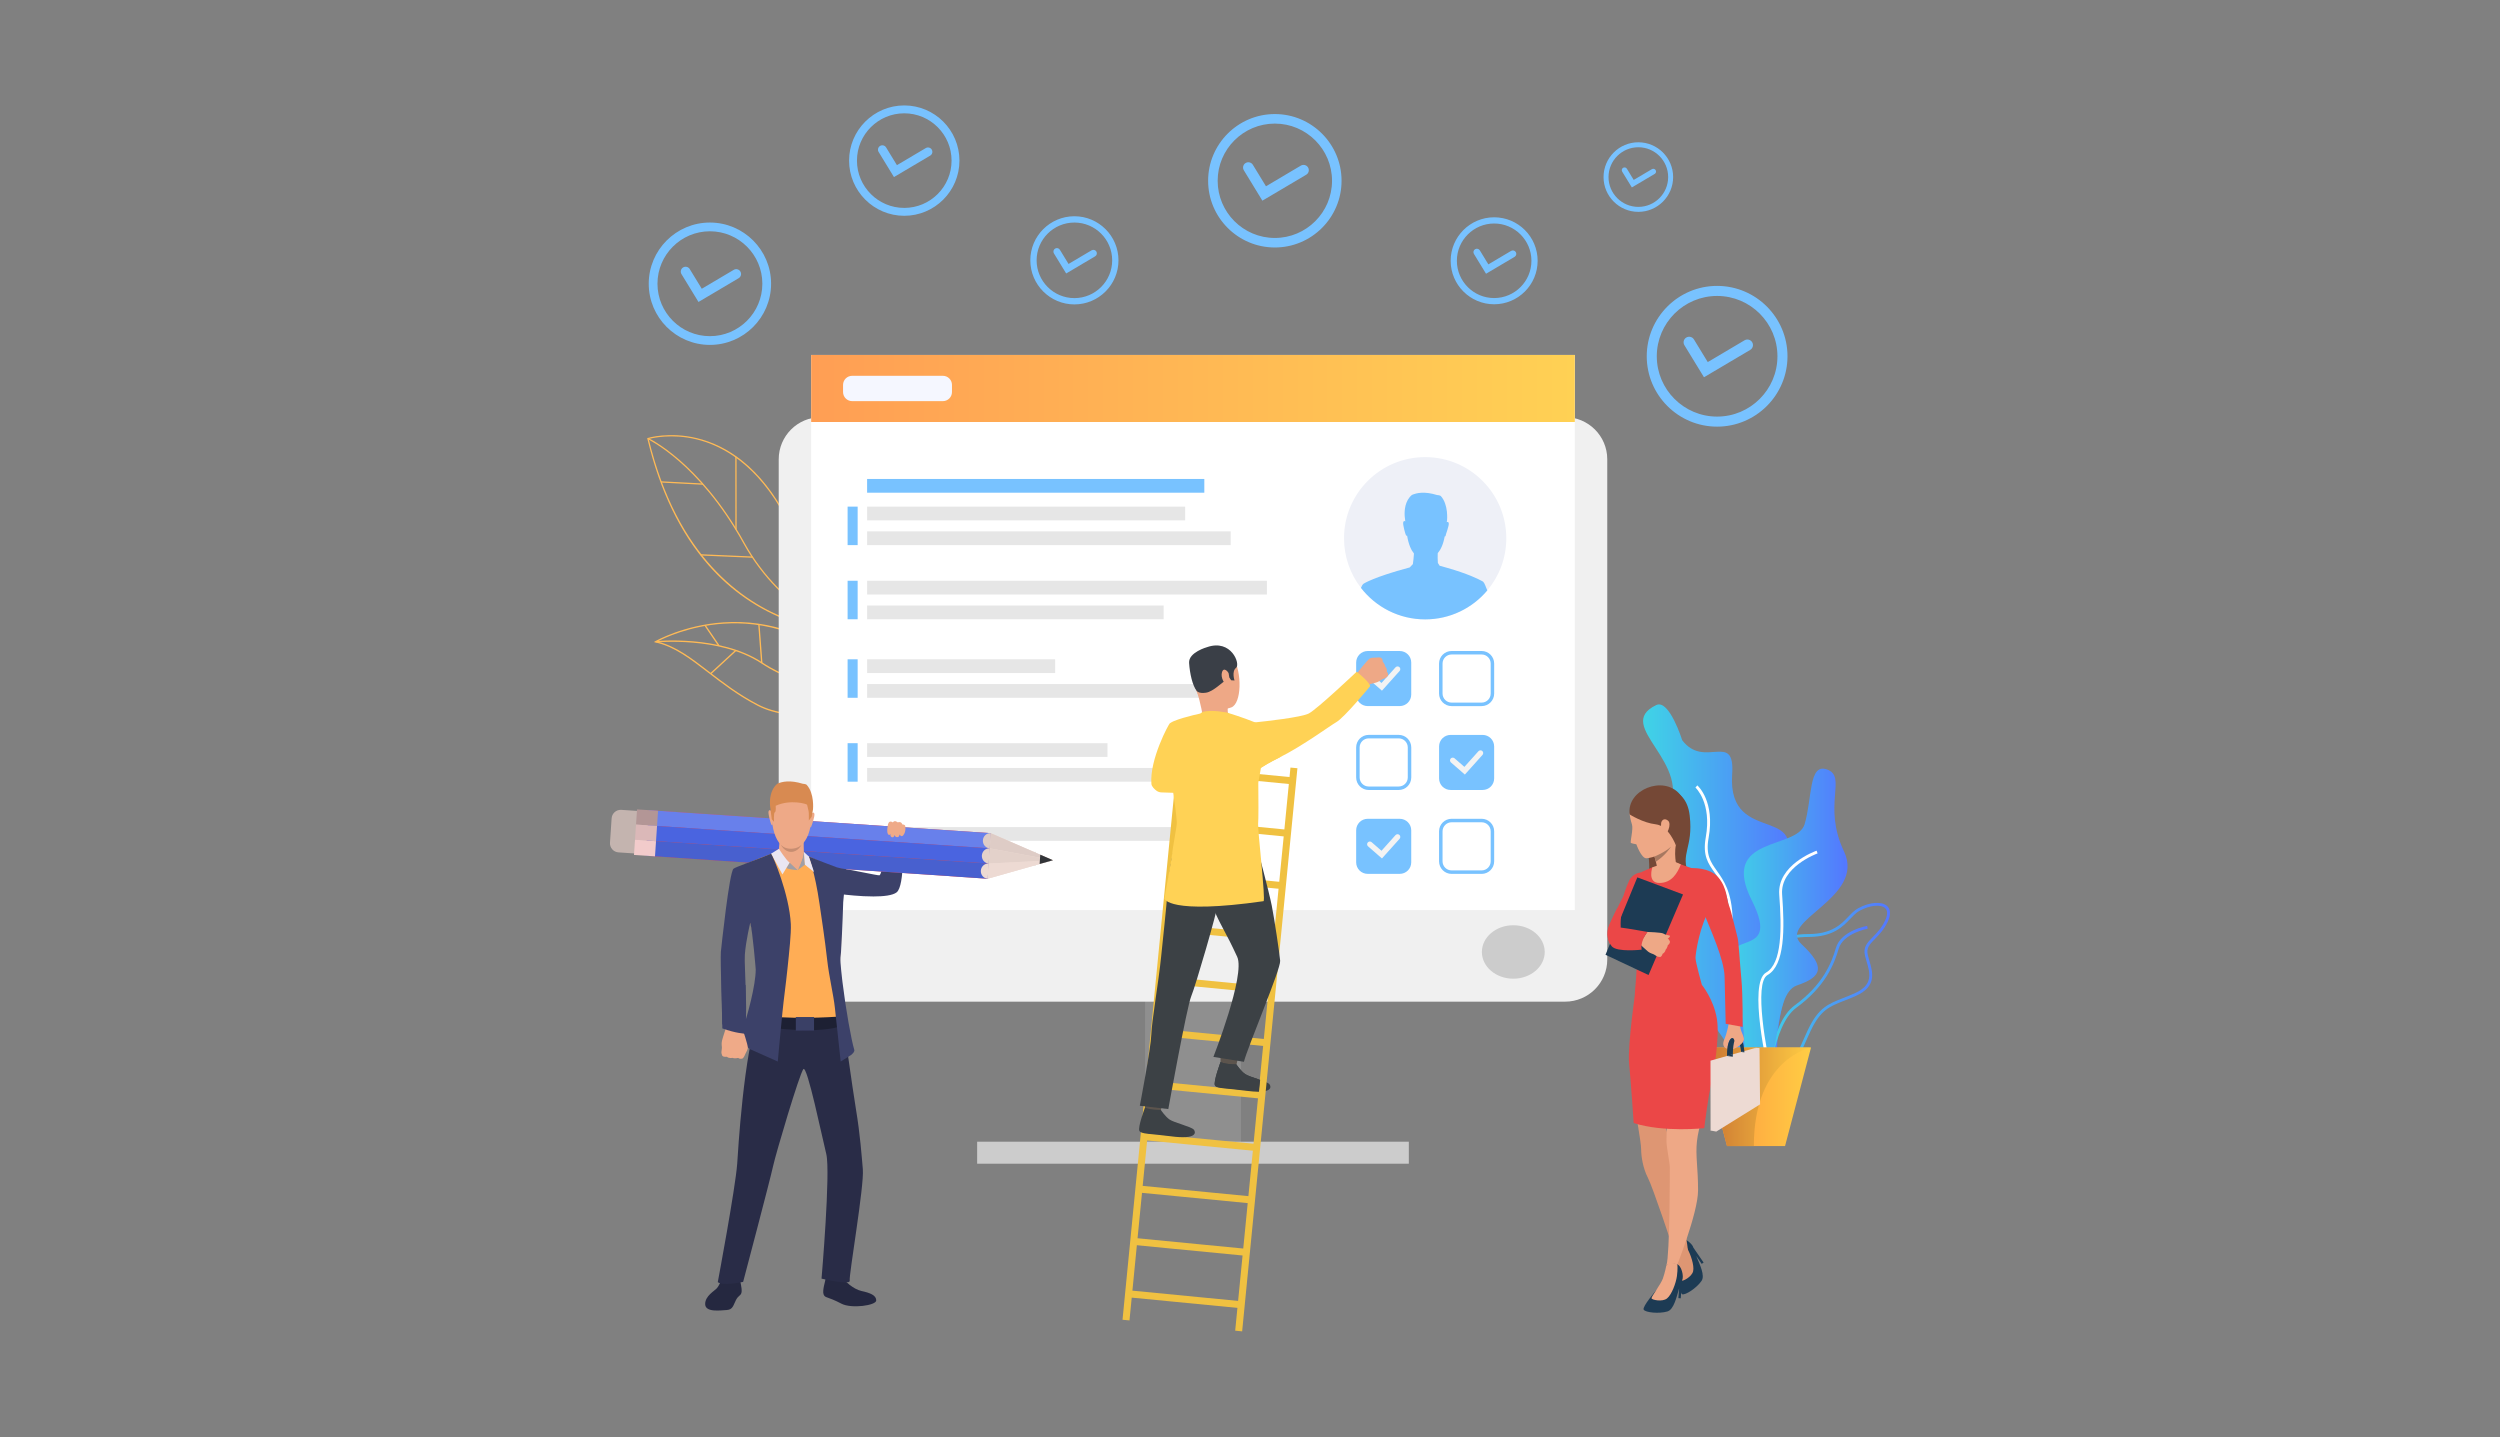 <?xml version="1.0" encoding="UTF-8" standalone="no"?><!DOCTYPE svg PUBLIC "-//W3C//DTD SVG 1.1//EN" "http://www.w3.org/Graphics/SVG/1.1/DTD/svg11.dtd"><svg width="100%" height="100%" viewBox="0 0 3625 2084" version="1.1" xmlns="http://www.w3.org/2000/svg" xmlns:xlink="http://www.w3.org/1999/xlink" xml:space="preserve" xmlns:serif="http://www.serif.com/" style="fill-rule:evenodd;clip-rule:evenodd;stroke-linejoin:round;stroke-miterlimit:2;"><rect x="0" y="0" width="3625" height="2084" fill="#808080" stroke="none"/><rect id="Mesa-de-trabajo1" serif:id="Mesa de trabajo1" x="0" y="0" width="3625" height="2083.33" style="fill:none;"/><clipPath id="_clip1"><rect x="0" y="0" width="3625" height="2083.33"/></clipPath><g clip-path="url(#_clip1)"><rect x="0" y="0" width="3625" height="2083.33" style="fill:none;"/><g><path d="M1235.73,1001.22c-0.178,0.002 -18.161,0.163 -43.248,-4.575c-23.157,-4.373 -57.303,-13.936 -88.472,-34.659c-30.861,-20.518 -70.882,-27.701 -99.021,-30.113c-30.522,-2.616 -54.006,-0.341 -54.24,-0.316l-0.193,-1.941c0.235,-0.024 23.9,-2.317 54.599,0.314c28.365,2.432 68.728,9.685 99.934,30.432c30.882,20.531 64.739,30.016 87.705,34.358c24.909,4.708 42.736,4.551 42.913,4.549l0.023,1.951Z" style="fill:#ffba55;fill-rule:nonzero;"/><path d="M953.36,930.226c26.974,6.79 49.136,23.858 74.676,43.526c19.991,15.396 42.651,32.847 71.158,47.744c23.421,12.238 57.073,17.05 92.329,13.204c29.846,-3.256 55.596,-12.514 65.123,-23.273c0.372,-0.421 0.719,-0.841 1.04,-1.266c4.332,-5.714 3.885,-11.422 -1.333,-16.967c-75.102,-79.827 -154.06,-92.375 -207.074,-88.845c-49.849,3.317 -86.738,21.069 -95.919,25.877Zm304.733,82.509c-20.567,23.234 -107.944,37.587 -159.802,10.489c-28.66,-14.975 -51.39,-32.482 -71.446,-47.926c-26.138,-20.131 -48.712,-37.517 -76.404,-43.764l-2.424,-0.546l2.149,-1.248c0.404,-0.235 40.981,-23.456 98.898,-27.331c34.02,-2.278 67.291,2.46 98.888,14.078c39.477,14.517 76.428,39.876 109.822,75.371l-0.709,0.668l0.709,-0.668c5.882,6.252 6.389,12.988 1.467,19.48c-0.355,0.469 -0.739,0.936 -1.148,1.397Z" style="fill:#ffba55;fill-rule:nonzero;"/><path d="M1043.31,935.886l-1.613,1.097l-20.258,-29.798l1.613,-1.097l20.258,29.798Z" style="fill:#ffba55;fill-rule:nonzero;"/><path d="M1067.6,943.861l-36.496,33.688l-1.324,-1.433l36.498,-33.689l1.322,1.434Z" style="fill:#ffba55;fill-rule:nonzero;"/><path d="M1105.53,961.097l-1.945,0.147l-4.171,-55.805l1.944,-0.145l4.172,55.803Z" style="fill:#ffba55;fill-rule:nonzero;"/><path d="M1226.24,920.906c-0.234,-0.081 -23.676,-8.436 -53.524,-28.929c-27.54,-18.905 -66.354,-52.318 -94.87,-104.131c-33.056,-60.061 -69.008,-97.935 -93.347,-119.131c-26.371,-22.965 -45.167,-31.842 -45.353,-31.929l0.79,-1.699c0.189,0.088 19.166,9.042 45.721,32.152c24.473,21.301 60.617,59.359 93.83,119.703c28.34,51.491 66.916,84.701 94.289,103.491c29.646,20.353 52.854,28.625 53.085,28.707l-0.621,1.766Z" style="fill:#ffba55;fill-rule:nonzero;"/><path d="M940.661,636.59c40.984,169.525 134.201,236.292 205.247,262.447c40.306,14.838 77.908,18.476 102.355,18.913c18.586,0.334 32.588,-1.08 39.355,-1.965c-7.014,-2.215 -21.782,-8.291 -41.746,-24.103c-25.551,-20.237 -64.714,-60.999 -106.189,-140.261c-41.234,-78.807 -93.416,-105.809 -129.928,-114.584c-35.844,-8.614 -63.953,-1.849 -69.094,-0.447Zm357.08,279.604l-5.283,0.966c-0.172,0.031 -17.489,3.136 -44.146,2.666c-24.59,-0.436 -62.415,-4.083 -102.969,-19c-45.593,-16.771 -85.266,-44.066 -117.919,-81.132c-40.788,-46.299 -70.663,-108.051 -88.794,-183.538l-0.205,-0.851l0.834,-0.263c0.305,-0.095 30.919,-9.443 70.935,0.173c23.488,5.645 45.591,16.619 65.691,32.616c25.095,19.97 47.118,47.87 65.459,82.92c41.321,78.973 80.283,119.539 105.691,139.662c27.42,21.718 45.231,24.872 45.409,24.902l5.297,0.879Z" style="fill:#ffba55;fill-rule:nonzero;"/><path d="M1090.96,808.762l-74.918,-3.269l0.081,-1.871l74.919,3.268l-0.082,1.872Z" style="fill:#ffba55;fill-rule:nonzero;"/><path d="M1068.16,767.631l-1.873,0.002l-0.112,-105.224l1.874,-0.002l0.111,105.224Z" style="fill:#ffba55;fill-rule:nonzero;"/><path d="M1019.12,702.897l-60.669,-3.172l0.096,-1.871l60.671,3.172l-0.098,1.871Z" style="fill:#ffba55;fill-rule:nonzero;"/><path d="M2470.76,547.023l-28.369,-46.457c-2.327,-3.809 -1.123,-8.785 2.683,-11.109c3.805,-2.327 8.785,-1.125 11.112,2.684l20.06,32.852l53.347,-31.571c3.846,-2.275 8.795,-1.004 11.072,2.838c2.277,3.842 1.002,8.799 -2.844,11.073l-67.061,39.69Z" style="fill:#78c2ff;fill-rule:nonzero;"/><path d="M2489.82,429.128c-48.236,0 -87.475,39.239 -87.475,87.468c0,48.228 39.239,87.466 87.475,87.466c48.226,0 87.465,-39.238 87.465,-87.466c0,-48.229 -39.239,-87.468 -87.465,-87.468Zm0,189.511c-56.272,0 -102.049,-45.776 -102.049,-102.043c0,-56.268 45.777,-102.045 102.049,-102.045c56.262,0 102.039,45.777 102.039,102.045c0,56.267 -45.777,102.043 -102.039,102.043Z" style="fill:#78c2ff;fill-rule:nonzero;"/><path d="M2154.74,396.938l-17.529,-28.71c-1.438,-2.354 -0.699,-5.428 1.66,-6.866c2.348,-1.437 5.424,-0.694 6.861,1.659l12.398,20.302l32.974,-19.51c2.369,-1.406 5.435,-0.619 6.842,1.754c1.397,2.374 0.617,5.437 -1.761,6.843l-41.445,24.528Z" style="fill:#78c2ff;fill-rule:nonzero;"/><path d="M2166.52,324.081c-29.806,0 -54.056,24.248 -54.056,54.052c0,29.806 24.25,54.054 54.056,54.054c29.796,0 54.045,-24.248 54.045,-54.054c0,-29.804 -24.249,-54.052 -54.045,-54.052Zm0,117.114c-34.776,0 -63.063,-28.289 -63.063,-63.062c0,-34.771 28.287,-63.06 63.063,-63.06c34.765,0 63.053,28.289 63.053,63.06c0,34.773 -28.288,63.062 -63.053,63.062Z" style="fill:#78c2ff;fill-rule:nonzero;"/><path d="M1830.46,290.968l-26.901,-44.039c-2.206,-3.612 -1.063,-8.327 2.55,-10.534c3.603,-2.204 8.32,-1.064 10.526,2.546l19.027,31.144l50.564,-29.93c3.644,-2.156 8.34,-0.95 10.496,2.691c2.155,3.642 0.951,8.341 -2.693,10.497l-63.569,37.625Z" style="fill:#78c2ff;fill-rule:nonzero;"/><path d="M1848.52,179.208c-45.716,0 -82.91,37.195 -82.91,82.915c0,45.721 37.194,82.917 82.91,82.917c45.726,0 82.92,-37.196 82.92,-82.917c0,-45.72 -37.194,-82.915 -82.92,-82.915Zm0,179.651c-53.337,0 -96.737,-43.395 -96.737,-96.736c0,-53.34 43.4,-96.735 96.737,-96.735c53.347,0 96.735,43.395 96.735,96.735c0,53.341 -43.388,96.736 -96.735,96.736Z" style="fill:#78c2ff;fill-rule:nonzero;"/><path d="M1545.95,396.536l-17.774,-29.102c-1.458,-2.385 -0.704,-5.501 1.682,-6.959c2.386,-1.457 5.502,-0.704 6.96,1.681l12.569,20.579l33.413,-19.776c2.407,-1.424 5.513,-0.629 6.937,1.778c1.424,2.407 0.628,5.511 -1.778,6.936l-42.009,24.863Z" style="fill:#78c2ff;fill-rule:nonzero;"/><path d="M1557.88,322.686c-30.21,0 -54.79,24.577 -54.79,54.789c0,30.211 24.58,54.789 54.79,54.789c30.212,0 54.79,-24.578 54.79,-54.789c0,-30.212 -24.578,-54.789 -54.79,-54.789Zm0,118.71c-35.245,0 -63.921,-28.675 -63.921,-63.921c0,-35.246 28.676,-63.92 63.921,-63.92c35.246,0 63.921,28.674 63.921,63.92c0,35.246 -28.675,63.921 -63.921,63.921Z" style="fill:#78c2ff;fill-rule:nonzero;"/><path d="M1296.24,256.748l-22.25,-36.429c-1.825,-2.986 -0.882,-6.888 2.105,-8.713c2.987,-1.824 6.888,-0.881 8.713,2.105l15.733,25.761l41.83,-24.756c3.012,-1.783 6.9,-0.787 8.683,2.226c1.782,3.012 0.785,6.899 -2.227,8.683l-52.587,31.123Z" style="fill:#78c2ff;fill-rule:nonzero;"/><path d="M1311.18,164.301c-37.818,0 -68.586,30.768 -68.586,68.587c0,37.819 30.768,68.586 68.586,68.586c37.819,0 68.587,-30.767 68.587,-68.586c0,-37.819 -30.768,-68.587 -68.587,-68.587Zm0,148.604c-44.121,0 -80.017,-35.896 -80.017,-80.017c0,-44.122 35.896,-80.018 80.017,-80.018c44.122,0 80.018,35.896 80.018,80.018c0,44.121 -35.896,80.017 -80.018,80.017Z" style="fill:#78c2ff;fill-rule:nonzero;"/><path d="M1012.81,437.85l-24.668,-40.386c-2.023,-3.313 -0.978,-7.637 2.333,-9.659c3.313,-2.023 7.636,-0.978 9.659,2.333l17.445,28.559l46.374,-27.446c3.34,-1.977 7.649,-0.872 9.626,2.468c1.976,3.341 0.871,7.649 -2.469,9.626l-58.3,34.505Z" style="fill:#78c2ff;fill-rule:nonzero;"/><path d="M1029.37,335.359c-41.929,0 -76.04,34.11 -76.04,76.039c0,41.928 34.111,76.038 76.04,76.038c41.927,0 76.039,-34.11 76.039,-76.038c0,-41.929 -34.112,-76.039 -76.039,-76.039Zm0,164.751c-48.917,0 -88.712,-39.796 -88.712,-88.712c0,-48.916 39.795,-88.712 88.712,-88.712c48.916,0 88.711,39.796 88.711,88.712c0,48.916 -39.795,88.712 -88.711,88.712Z" style="fill:#78c2ff;fill-rule:nonzero;"/><path d="M2366.17,271.79l-14.027,-22.965c-1.144,-1.884 -0.557,-4.343 1.325,-5.493c1.883,-1.151 4.342,-0.556 5.496,1.327l9.919,16.24l26.375,-15.608c1.892,-1.123 4.342,-0.494 5.465,1.404c1.123,1.9 0.496,4.35 -1.397,5.474l-33.156,19.621Z" style="fill:#78c2ff;fill-rule:nonzero;"/><path d="M2375.6,213.51c-23.845,0 -43.247,19.396 -43.247,43.238c0,23.841 19.402,43.239 43.247,43.239c23.834,0 43.236,-19.398 43.236,-43.239c0,-23.842 -19.402,-43.238 -43.236,-43.238Zm0,93.683c-27.823,0 -50.453,-22.631 -50.453,-50.445c0,-27.815 22.63,-50.444 50.453,-50.444c27.812,0 50.442,22.629 50.442,50.444c0,27.814 -22.63,50.445 -50.442,50.445Z" style="fill:#78c2ff;fill-rule:nonzero;"/><rect x="1660.26" y="1248.83" width="139.129" height="422.587" style="fill:#8f8f8f;fill-rule:nonzero;"/><path d="M1190.24,1452.4l1079.18,0c33.753,0 61.11,-27.357 61.11,-61.11l0,-725.307c0,-33.746 -27.357,-61.105 -61.11,-61.105l-1079.18,0c-33.748,0 -61.105,27.359 -61.105,61.105l0,725.307c0,33.753 27.357,61.11 61.105,61.11Z" style="fill:#f0f0f0;fill-rule:nonzero;"/><rect x="1176.19" y="514.679" width="1107.29" height="804.909" style="fill:#fff;fill-rule:nonzero;"/><rect x="1176.19" y="514.679" width="1107.29" height="97.219" style="fill:url(#_Linear2);"/><path d="M2148.72,1380.36c0,21.395 20.404,38.753 45.564,38.753c25.171,0 45.575,-17.358 45.575,-38.753c0,-21.406 -20.404,-38.753 -45.575,-38.753c-25.16,0 -45.564,17.347 -45.564,38.753Z" style="fill:#ccc;fill-rule:nonzero;"/><rect x="1416.87" y="1655.47" width="625.922" height="31.901" style="fill:#ccc;fill-rule:nonzero;"/><path d="M1367.16,581.656l-131.519,0c-7.293,0 -13.206,-5.913 -13.206,-13.206l0,-10.324c0,-7.293 5.913,-13.206 13.206,-13.206l131.519,0c7.293,0 13.206,5.913 13.206,13.206l0,10.324c0,7.293 -5.913,13.206 -13.206,13.206Z" style="fill:#f5f7ff;fill-rule:nonzero;"/><rect x="1257.31" y="734.604" width="461.17" height="19.927" style="fill:#e6e6e6;fill-rule:nonzero;"/><rect x="1257.31" y="770.494" width="527.193" height="19.928" style="fill:#e6e6e6;fill-rule:nonzero;"/><rect x="1257.31" y="842.104" width="579.731" height="19.928" style="fill:#e6e6e6;fill-rule:nonzero;"/><rect x="1257.31" y="694.497" width="488.957" height="19.927" style="fill:#78c2ff;fill-rule:nonzero;"/><rect x="1257.31" y="877.995" width="429.982" height="19.927" style="fill:#e6e6e6;fill-rule:nonzero;"/><rect x="1257.31" y="955.983" width="272.643" height="19.927" style="fill:#e6e6e6;fill-rule:nonzero;"/><rect x="1257.31" y="991.874" width="489.827" height="19.926" style="fill:#e6e6e6;fill-rule:nonzero;"/><rect x="1257.31" y="1077.63" width="348.541" height="19.928" style="fill:#e6e6e6;fill-rule:nonzero;"/><rect x="1257.31" y="1113.52" width="425.604" height="19.928" style="fill:#e6e6e6;fill-rule:nonzero;"/><rect x="1257.31" y="1199.28" width="465.891" height="19.918" style="fill:#e6e6e6;fill-rule:nonzero;"/><rect x="1257.31" y="1235.17" width="244.912" height="19.928" style="fill:#e6e6e6;fill-rule:nonzero;"/><rect x="1229.02" y="734.604" width="14.568" height="55.818" style="fill:#78c2ff;fill-rule:nonzero;"/><rect x="1229.02" y="842.104" width="14.568" height="55.818" style="fill:#78c2ff;fill-rule:nonzero;"/><rect x="1229.02" y="955.983" width="14.568" height="55.817" style="fill:#78c2ff;fill-rule:nonzero;"/><rect x="1229.02" y="1077.63" width="14.568" height="55.817" style="fill:#78c2ff;fill-rule:nonzero;"/><rect x="1229.02" y="1199.28" width="14.568" height="55.817" style="fill:#78c2ff;fill-rule:nonzero;"/><path d="M2029.58,1267.11l-46.434,0c-9.23,0 -16.71,-7.479 -16.71,-16.709l0,-46.435c0,-9.23 7.48,-16.71 16.71,-16.71l46.434,0c9.231,0 16.71,7.48 16.71,16.71l0,46.435c0,9.23 -7.479,16.709 -16.71,16.709Z" style="fill:#78c2ff;fill-rule:nonzero;"/><path d="M2003.84,1244.77l-20.181,-17.6c-1.66,-1.447 -1.832,-3.957 -0.385,-5.607c1.437,-1.66 3.957,-1.832 5.607,-0.384l14.281,12.438l20.353,-22.701c1.467,-1.639 3.977,-1.771 5.617,-0.304c1.629,1.468 1.771,3.978 0.304,5.618l-25.596,28.54Z" style="fill:#f3f3f3;fill-rule:nonzero;"/><path d="M1984.6,1070.64c-7.236,0 -13.127,5.89 -13.127,13.127l0,43.529c0,7.247 5.891,13.137 13.127,13.137l43.54,0c7.236,0 13.127,-5.89 13.127,-13.137l0,-43.529c0,-7.237 -5.891,-13.127 -13.127,-13.127l-43.54,0Zm43.54,74.854l-43.54,0c-10.03,0 -18.187,-8.158 -18.187,-18.198l0,-43.529c0,-10.03 8.157,-18.198 18.187,-18.198l43.54,0c10.03,0 18.197,8.168 18.197,18.198l0,43.529c0,10.04 -8.167,18.198 -18.197,18.198Z" style="fill:#78c2ff;fill-rule:nonzero;"/><path d="M2104.82,948.995c-7.237,0 -13.127,5.891 -13.127,13.132l0,43.531c0,7.24 5.89,13.13 13.127,13.13l43.54,0c7.236,0 13.127,-5.89 13.127,-13.13l0,-43.531c0,-7.241 -5.891,-13.132 -13.127,-13.132l-43.54,0Zm43.54,74.86l-43.54,0c-10.03,0 -18.197,-8.163 -18.197,-18.197l0,-43.531c0,-10.035 8.167,-18.199 18.197,-18.199l43.54,0c10.03,0 18.187,8.164 18.187,18.199l0,43.531c0,10.034 -8.157,18.197 -18.187,18.197Z" style="fill:#78c2ff;fill-rule:nonzero;"/><path d="M2104.82,1192.29c-7.237,0 -13.127,5.89 -13.127,13.136l0,43.53c0,7.237 5.89,13.127 13.127,13.127l43.54,0c7.236,0 13.127,-5.89 13.127,-13.127l0,-43.53c0,-7.246 -5.891,-13.136 -13.127,-13.136l-43.54,0Zm43.54,74.864l-43.54,0c-10.03,0 -18.197,-8.168 -18.197,-18.198l0,-43.53c0,-10.039 8.167,-18.207 18.197,-18.207l43.54,0c10.03,0 18.187,8.168 18.187,18.207l0,43.53c0,10.03 -8.157,18.198 -18.187,18.198Z" style="fill:#78c2ff;fill-rule:nonzero;"/><path d="M2149.81,1145.46l-46.434,0c-9.231,0 -16.71,-7.479 -16.71,-16.699l0,-46.435c0,-9.23 7.479,-16.709 16.71,-16.709l46.434,0c9.22,0 16.71,7.479 16.71,16.709l0,46.435c0,9.22 -7.49,16.699 -16.71,16.699Z" style="fill:#78c2ff;fill-rule:nonzero;"/><path d="M2124.06,1123.13l-20.192,-17.601c-1.649,-1.447 -1.821,-3.956 -0.384,-5.617c1.447,-1.649 3.957,-1.821 5.617,-0.384l14.27,12.448l20.364,-22.701c1.457,-1.639 3.977,-1.781 5.607,-0.313c1.639,1.467 1.771,3.987 0.313,5.617l-25.595,28.551Z" style="fill:#f3f3f3;fill-rule:nonzero;"/><path d="M2029.58,1023.82l-46.434,0c-9.23,0 -16.71,-7.482 -16.71,-16.71l0,-46.432c0,-9.227 7.48,-16.707 16.71,-16.707l46.434,0c9.231,0 16.71,7.48 16.71,16.707l0,46.432c0,9.228 -7.479,16.71 -16.71,16.71Z" style="fill:#78c2ff;fill-rule:nonzero;"/><path d="M2003.84,1001.48l-20.181,-17.598c-1.66,-1.445 -1.832,-3.956 -0.385,-5.612c1.437,-1.654 3.957,-1.826 5.607,-0.384l14.281,12.446l20.353,-22.706c1.467,-1.635 3.977,-1.772 5.617,-0.305c1.629,1.465 1.771,3.978 0.304,5.614l-25.596,28.545Z" style="fill:#f3f3f3;fill-rule:nonzero;"/><path d="M2184.13,780.461c0,28.826 -10.374,55.224 -27.569,75.682c-21.578,25.645 -53.914,41.961 -90.076,41.961c-37.387,0 -71.352,-17.541 -93.102,-45.714c-15.394,-19.887 -24.553,-44.839 -24.553,-71.929c0,-64.975 52.679,-117.649 117.655,-117.649c64.966,0 117.645,52.674 117.645,117.649Z" style="fill:#eef0f7;fill-rule:nonzero;"/><path d="M2150.62,843.536c-0.425,-0.432 -1.407,-0.789 -1.974,-1.159c-0.03,-0.031 -0.071,-0.049 -0.101,-0.073l-0.01,0.013c-5.162,-2.855 -20.303,-10.373 -50.149,-18.941c-0.01,0 -0.02,-0.007 -0.03,-0.007c-5.415,-1.651 -9.504,-2.724 -10.911,-3.084l-2.54,-4.027c-0.405,-4.059 -0.324,-10.11 -0.202,-14.162c4.21,-4.878 7.995,-12.502 10.131,-24.395c0.678,0.512 1.214,-0.605 1.214,-0.605c-0.385,-0.67 5.678,-15.451 4.585,-18.786c-0.618,-1.891 -1.883,-1.652 -2.864,-1.102c0.151,-0.862 0.303,-1.757 0.455,-2.71c0,0 2.399,-22.662 -9.068,-35.288c-1.184,-1.141 -5.415,-1.421 -5.415,-1.421c-18.42,-5.64 -29.472,-3.123 -36.395,-0.159c-10.252,8.402 -11.031,22.704 -10.566,30.582c0.203,1.863 0.415,3.741 0.628,5.567c0.01,0.038 0.01,0.056 0.01,0.056c0.091,0.729 0.172,1.437 0.253,2.144c-0.952,-0.595 -2.206,-0.894 -2.905,0.977c-1.224,3.287 3.249,18.046 3.806,18.958c0,0 0.971,1.514 1.73,0.828c0,-0.005 0,-0.029 0.01,-0.034c2.116,12.965 5.931,20.975 9.929,25.896c-0.283,5.263 -1.043,11.451 -1.579,15.402l-4.554,4.759l0,0.004c-0.243,0.078 -0.486,0.157 -0.729,0.243l0,-0.03c-51.495,13.741 -66.049,23.306 -66.049,23.306c-1.295,0.795 -2.611,2.926 -3.947,6.102c21.436,27.766 55.209,45.714 93.102,45.714c36.162,0 68.498,-16.317 90.076,-41.961c-2.227,-5.412 -3.826,-10.495 -5.941,-12.607Z" style="fill:#78c2ff;fill-rule:nonzero;"/><path d="M2401.59,1022.32c18.845,-9.016 37.609,50.996 37.609,50.996c32.043,42.335 76.818,-13.987 72.435,49.298c-7.661,110.743 127.473,34.826 65.128,150.447c-62.344,115.621 55.048,65.371 16.305,158.604c-38.743,93.224 11.477,204.412 -46.819,158.726c0,0 -51.323,-112.564 -104.265,-147.39c-52.933,-34.816 31.718,-76.139 15.151,-123.444c-24.058,-68.701 -82.01,-65.999 -40.221,-139.83c41.789,-73.832 -79.398,-126.761 -15.323,-157.407Z" style="fill:url(#_Linear3);"/><path d="M2564.7,1548.03c-25.272,-17.772 -54.845,-141.601 -56.606,-215.362c-0.901,-37.781 -12.074,-53.529 -21.922,-67.415c-9.422,-13.279 -17.559,-24.735 -12.813,-51.07c9.048,-50.301 -14.756,-72.02 -14.999,-72.233l2.753,-3.137c1.063,0.921 25.859,23.318 16.355,76.119c-4.432,24.594 2.865,34.876 12.105,47.902c9.696,13.663 21.77,30.666 22.701,69.733c1.893,79.155 32.124,196.082 54.825,212.052l-2.399,3.411Z" style="fill:#fff;fill-rule:nonzero;"/><path d="M2696.22,1320.7c-4.635,2.53 -8.522,6.599 -13.015,11.305c-11.224,11.761 -25.201,26.395 -60.604,26.557c-17.631,0.081 -27.509,2.379 -32.023,7.449c-4.928,5.547 -3.856,15.151 -2.358,28.45c0.557,5.02 1.194,10.708 1.589,16.892c2.389,38.044 -19.412,64.612 -20.333,65.725c-12.681,15.1 -27.043,45.149 -21.041,62.314c2.338,6.68 7.672,10.9 15.86,12.56c28.581,5.779 36.475,-12.104 49.541,-41.728c2.399,-5.435 4.878,-11.052 7.692,-17.003c15.151,-31.962 29.28,-37.508 50.655,-45.898c5.141,-2.015 10.951,-4.302 17.297,-7.156c27.032,-12.145 22.154,-28.824 16.993,-46.475c-0.739,-2.53 -1.478,-5.05 -2.116,-7.54c-3.249,-12.712 3.168,-19.26 11.285,-27.539c5.85,-5.961 12.469,-12.722 17.702,-23.663c2.742,-5.738 5.009,-13.531 0.212,-18.086c-6.315,-5.981 -22.367,-4.331 -37.336,3.836Zm-122.068,236.505c-3.259,0 -6.801,-0.375 -10.687,-1.154c-9.737,-1.974 -16.123,-7.105 -18.977,-15.272c-6.811,-19.483 8.967,-51.131 21.78,-66.383c0.213,-0.253 21.659,-26.456 19.361,-62.78c-0.374,-6.083 -1.012,-11.72 -1.568,-16.689c-1.61,-14.372 -2.774,-24.756 3.4,-31.689c5.445,-6.123 15.941,-8.764 35.12,-8.856c33.631,-0.161 46.92,-14.078 57.608,-25.271c4.534,-4.747 8.825,-9.231 14.027,-12.075c16.76,-9.149 34.512,-10.495 42.204,-3.198c3.664,3.462 6.751,10.253 0.688,22.914c-5.536,11.568 -12.711,18.896 -18.48,24.786c-7.763,7.914 -12.884,13.147 -10.222,23.571c0.627,2.45 1.356,4.919 2.074,7.409c5.192,17.732 11.063,37.822 -19.28,51.465c-6.447,2.894 -12.307,5.192 -17.489,7.226c-21.183,8.309 -33.965,13.329 -48.398,43.803c-2.793,5.9 -5.263,11.487 -7.651,16.892c-11.376,25.798 -19.989,45.301 -43.51,45.301Z" style="fill:url(#_Linear4);"/><path d="M2563.92,1581.33l-4.17,-0.223c0.203,-3.916 5.466,-96.34 42.569,-123.383c40.716,-29.675 53.549,-61.566 59.662,-82.971c7.206,-25.221 43.864,-31.962 45.423,-32.235l0.728,4.119c-0.354,0.061 -35.645,6.568 -42.133,29.27c-6.285,21.992 -19.462,54.764 -61.211,85.197c-35.514,25.879 -40.817,119.285 -40.868,120.226Z" style="fill:url(#_Linear5);"/><path d="M2648.77,1115.58c-26.375,-9.037 -20.899,41.79 -32.042,79.409c-11.143,37.609 -123.981,16.406 -76.615,110.58c47.365,94.185 -59.896,31.497 -27.863,113.688c32.043,82.192 2.793,170.092 37.619,147.725c34.826,-22.357 19.564,-125.854 55.776,-138.15c36.223,-12.297 42.133,-26.638 6.275,-60.068c-35.868,-33.439 93.962,-66.625 61.92,-134.132c-32.033,-67.506 5.404,-108.597 -25.07,-119.052Z" style="fill:url(#_Linear6);"/><path d="M2566.02,1563.05c-3.32,-14.068 -31.638,-137.887 -5.212,-152.856c23.298,-13.188 22.721,-64.49 19.088,-112.949c-3.219,-42.882 51.859,-62.932 54.207,-63.761l1.397,3.937c-0.537,0.192 -54.42,19.816 -51.434,59.52c3.724,49.755 4.129,102.555 -21.194,116.897c-20.069,11.365 -1.599,110.874 7.217,148.25l-4.069,0.962Z" style="fill:#fff;fill-rule:nonzero;"/><path d="M2625.97,1518.96l-37.66,142.856l-84.145,0l-37.659,-142.856l159.464,0Z" style="fill:url(#_Linear7);"/><path d="M2625.97,1518.96c0,0 -82.9,15.566 -82.9,142.856l-38.905,0l-37.659,-142.856l159.464,0Z" style="fill:url(#_Linear8);"/><path d="M1308.76,1216.96c0,0 3.697,67.092 -8.612,76.919c-5.689,4.534 -19.105,5.971 -33.595,5.981c-4.774,0.01 -9.662,-0.141 -14.433,-0.374l-0.018,0c-19.045,-0.962 -36.143,-3.37 -36.143,-3.37c0,0 -49.378,2.499 -46.962,-28.136c0,0 5.75,-9.271 13.124,-11.386c6.808,-1.954 37.909,3.41 43.304,3.653c5.943,0.253 48.089,9.625 49.898,8.947c1.808,-0.668 6.652,-17.185 6.948,-28.268c0.429,-15.991 0.364,-30.727 0.364,-30.727l26.125,6.761Z" style="fill:#3c4169;fill-rule:nonzero;"/><path d="M1047.08,1854c0,0 -4.146,9.99 -7.641,13.957c-3.496,3.957 -16.879,11.042 -16.952,22.802c-0.079,12.763 22.562,9.221 31.416,8.755c8.854,-0.466 9.524,-7.287 13.253,-14.503c3.728,-7.226 7.484,-6.002 8.185,-11.831c0.698,-5.82 -2.854,-18.866 -2.854,-18.866l-25.407,-0.314Z" style="fill:#252840;fill-rule:nonzero;"/><path d="M1224.33,1856.29c0,0 12.333,12.955 24.854,15.667c12.522,2.712 21.281,6.174 21.375,13.602c0.093,7.439 -36.035,12.328 -50.362,4.838c-21.386,-11.183 -23.559,-7.813 -25.93,-13.4c-2.371,-5.587 2.847,-20.535 2.693,-22.316c-0.191,-2.197 27.37,1.609 27.37,1.609Z" style="fill:#252840;fill-rule:nonzero;"/><path d="M1222.86,1482.3c0,0 12.953,94.104 18.245,125.914c6.186,37.194 8.284,67.931 10.01,87.181c2.169,24.209 -20.532,154.465 -19.013,161.55c1.518,7.074 -40.876,-2.946 -40.876,-2.946c0,0 13.32,-154.991 6.857,-180.779c-6.018,-24.006 -27.731,-129.547 -33.221,-122.988c-5.492,6.548 -39.973,122.371 -44.039,141.307c-4.066,18.936 -43.281,167.197 -43.281,167.197c0,0 -29.31,6.295 -36.766,0.364c0,0 25.578,-136.206 28.169,-171.71c0.987,-13.532 9.005,-161.307 31.884,-221.172c12.092,-31.638 122.031,16.082 122.031,16.082Z" style="fill:#292c47;fill-rule:nonzero;"/><path d="M884.484,1221.9l2.376,-35.342c0.489,-7.267 6.776,-12.762 14.04,-12.266l75.822,5.09c7.266,0.496 12.76,6.781 12.271,14.048l-2.375,35.342c-0.489,7.267 -6.776,12.763 -14.042,12.267l-75.82,-5.091c-7.266,-0.496 -12.761,-6.781 -12.272,-14.048Z" style="fill:#c4b4af;fill-rule:nonzero;"/><path d="M936.335,1240.83l4.443,-66.079l495.822,33.338l-4.442,66.069l-495.823,-33.328Z" style="fill:#eb4747;fill-rule:nonzero;"/><path d="M1435.12,1230.11l-495.823,-33.338l1.481,-22.023l495.822,33.338l-1.48,22.023Z" style="fill:#6880eb;fill-rule:nonzero;"/><path d="M937.816,1218.8l1.481,-22.033l495.822,33.338l-1.481,22.023l-495.822,-33.328Z" style="fill:#4a64e0;fill-rule:nonzero;"/><path d="M936.335,1240.83l1.481,-22.023l495.822,33.328l-1.48,22.023l-495.823,-33.328Z" style="fill:#4860cf;fill-rule:nonzero;"/><path d="M1432.16,1274.15l4.442,-66.069l71.775,31.223l18.458,8.026l-19.366,5.485l-75.309,21.335Z" style="fill:#eddad3;fill-rule:nonzero;"/><path d="M1435.12,1230.11c-5.898,-0.394 -10.344,-5.647 -9.935,-11.73c0.409,-6.082 5.519,-10.687 11.415,-10.293l-1.48,22.023Z" style="fill:#deccc6;fill-rule:nonzero;"/><path d="M1433.64,1252.13c-5.898,-0.394 -10.344,-5.647 -9.935,-11.73c0.408,-6.082 5.518,-10.687 11.416,-10.293l-1.481,22.023Z" style="fill:#e3d1ca;fill-rule:nonzero;"/><path d="M1432.16,1274.16c-5.897,-0.404 -10.343,-5.657 -9.934,-11.74c0.407,-6.072 5.517,-10.687 11.415,-10.293l-1.481,22.033Z" style="fill:#eddad3;fill-rule:nonzero;"/><path d="M952.713,1197.68l-30.468,-2.055l1.481,-22.023l30.469,2.045l-1.482,22.033Z" style="fill:#b39696;fill-rule:nonzero;"/><path d="M920.765,1217.65l1.48,-22.023l30.468,2.055l-1.481,22.023l-30.467,-2.055Z" style="fill:#dbb8b8;fill-rule:nonzero;"/><path d="M919.284,1239.68l1.481,-22.034l30.467,2.055l-1.48,22.023l-30.468,-2.044Z" style="fill:#f2cbcb;fill-rule:nonzero;"/><path d="M1435.12,1230.11l91.713,17.226l-90.233,-39.249l-1.48,22.023Z" style="fill:#deccc6;fill-rule:nonzero;"/><path d="M1433.64,1252.13l93.194,-4.797l-91.713,-17.226l-1.481,22.023Z" style="fill:#e3d1ca;fill-rule:nonzero;"/><path d="M1433.64,1252.13l93.194,-4.797l-94.675,26.83l1.481,-22.033Z" style="fill:#eddad3;fill-rule:nonzero;"/><path d="M1507.47,1252.82l0.908,-13.511l18.458,8.026l-19.366,5.485Z" style="fill:#323438;fill-rule:nonzero;"/><path d="M1287.69,1194.9c0,0 -2.572,11.406 -0.101,14.574c2.47,3.158 3.63,-0.901 3.63,-0.901c0,0 -1.216,3.998 1.905,5.334c3.121,1.346 4.223,-3.482 4.223,-3.482c0,0 -0.097,3.279 3.425,3.462c3.522,0.182 3.514,-4.049 3.514,-4.049c0,0 2.457,4.747 5.313,1.458c4.822,-5.547 2.904,-13.947 2.904,-13.947c0,0 -0.657,-1.974 -4.054,-1.913c0,0 -1.278,-4.979 -6.744,-2.955c0,0 -4.395,-3.988 -7.083,0.03c0,0 -4.927,-3.977 -6.932,2.389Z" style="fill:#efaa88;fill-rule:nonzero;"/><path d="M1052.45,1480.75c0,0 16.083,4.878 22.817,3.643c6.744,-1.234 3.332,-83.882 3.596,-101.077c0.204,-13.946 7.837,-50.766 7.837,-50.766c0,0 0,0.02 0.01,0.06c0.011,0.011 0.011,0.031 0.011,0.041c0,0.02 0.011,0.04 0.011,0.061c0.756,2.753 11.055,40.969 11.412,59.328c0.379,19.058 -2.483,91.959 -2.483,91.959l28.389,2.763l81.59,1.993l17.019,-2.004c0,0 -2.033,-31.172 -2.79,-45.979c-0.469,-9.412 -2.299,-26.263 -1.828,-42.669c0,0 -0.297,-17.297 1.42,-24.746c0.184,-32.883 2.177,-65.441 2.177,-65.441c1.102,-14.919 1.869,-28.855 2.309,-41.86c-3.597,-1.903 -7.919,-4.13 -11.382,-5.769c-10.709,-5.101 -25.627,-11.963 -35.202,-16.366c-5.61,-2.57 -11.095,-4.453 -11.095,-4.453c0,0 -38.267,-3.664 -41.372,-3.471c-0.982,0.06 -5.764,1.73 -12.038,4.119c-13.569,5.151 -39.727,15.637 -43.895,18.622c-6.11,4.372 -19.027,108.314 -19.609,115.591c-1.052,13.106 3.096,106.421 3.096,106.421Z" style="fill:#ffad55;fill-rule:nonzero;"/><path d="M1220.21,1473.73c0,0 -56,4.767 -105.046,0l0,16.092c0,0 73.657,10.637 107.502,-3.067l-2.456,-13.025Z" style="fill:#1d2033;fill-rule:nonzero;"/><path d="M1172.44,1241.81c0,0 9.109,21.406 15.945,69.237c2.626,18.369 7.492,49.299 11.029,80.856l0,0.01c2.789,24.887 9.154,50.422 11.177,69.459c2.096,19.736 8.409,77.86 8.409,77.86l15.317,-9.655c2.188,-2.024 5.252,-4.646 4.362,-7.49c-4.209,-13.592 -12.27,-58.559 -17.032,-97.737c0,-0.03 -0.009,-0.05 -0.009,-0.081c-0.226,-1.892 -0.45,-3.765 -0.665,-5.627c-0.009,-0.091 -0.02,-0.192 -0.03,-0.294c-0.9,-7.833 -1.646,-15.343 -2.176,-22.225c-0.41,-5.273 -0.042,-10.425 0.683,-15.455c2.136,-35.18 3.195,-72.263 3.195,-72.263c1.124,-15.181 3.91,-34.826 4.34,-48.043c-5.334,-0.719 -9.286,-1.427 -13.571,-2.713c0,0 -30.191,-11.285 -40.974,-15.839Z" style="fill:#3c4169;fill-rule:nonzero;"/><path d="M1152.85,1140.79c0,0 28.413,4.787 23.593,49.268c-4.817,44.491 -29.899,40.564 -31.577,40.504c-1.678,-0.071 -25.226,0.536 -26.468,-53.853c0,0 -0.362,-40.211 34.452,-35.919Z" style="fill:#eea987;fill-rule:nonzero;"/><path d="M1165.3,1217.67c0,0 -0.004,18.318 0.749,22.286c0.81,4.271 -22.816,16.598 -38.066,2.237c0,0 3.083,-20.019 2.126,-27.084c-0.958,-7.064 35.191,2.561 35.191,2.561Z" style="fill:#eea987;fill-rule:nonzero;"/><path d="M1176.55,1179.71c0,0 3.153,-3.299 4.259,0.091c1.108,3.381 -3.994,17.671 -4.652,19.048c0,0 -0.583,1.305 -1.323,0.577c-0.741,-0.729 1.716,-19.716 1.716,-19.716Z" style="fill:#eea987;fill-rule:nonzero;"/><path d="M1118.72,1176.3c0,0 -3.015,-3.421 -4.26,-0.091c-1.244,3.329 3.3,18.308 3.866,19.229c0,0 0.978,1.538 1.748,0.84c0.769,-0.698 -1.354,-19.978 -1.354,-19.978Z" style="fill:#eea987;fill-rule:nonzero;"/><path d="M1178.84,1173.72c-0.98,6.082 -1.905,10.606 -1.905,10.606l-4.134,5.405c0,0 0.243,-11.943 -0.388,-13.825c-0.239,-0.709 -0.521,-1.964 -0.811,-3.33c-0.473,-2.247 -0.96,-4.787 -1.293,-5.637c-0.533,-1.346 -24.353,-8.309 -45.567,1.457c0,0 0.179,1.842 0.167,3.887c-0.008,2.388 -0.271,5.06 -1.364,5.455c-2.034,0.749 -1.185,13.977 -1.185,13.977l-3.306,-3.816c0,0 -0.957,-6.912 -1.898,-14.857c0,0 -0.005,-0.021 -0.008,-0.051c-0.214,-1.862 -0.43,-3.765 -0.638,-5.658c-0.474,-7.985 0.316,-22.498 10.72,-31.02c7.021,-3.006 18.232,-5.556 36.919,0.162c0,0 4.285,0.283 5.487,1.447c11.637,12.803 9.204,35.798 9.204,35.798Z" style="fill:#d88a51;fill-rule:nonzero;"/><path d="M1132.05,1224.61c0,0 4.534,6.305 15.072,6.062c10.536,-0.243 15.108,-5.728 15.108,-5.728c0,0 -4.986,10.424 -15.159,10.313c-10.172,-0.101 -15.021,-10.647 -15.021,-10.647Z" style="fill:#c78d71;fill-rule:nonzero;"/><path d="M1167.14,1253.86l-10.602,7.844c0,0 8.861,-18.876 9.046,-26.436l1.556,18.592Z" style="fill:#a09ea6;fill-rule:nonzero;"/><path d="M1165.59,1235.27l7.254,6.7l7.585,22.62l-13.283,-10.728l-1.556,-18.592Z" style="fill:#eae6f2;fill-rule:nonzero;"/><path d="M1164.27,1242.01c0,0 -2.93,10.293 -7.725,19.696c0,0 -11.125,-9.747 -14.626,-13.218c-3.501,-3.472 22.351,-6.478 22.351,-6.478Z" style="fill:#eea987;fill-rule:nonzero;"/><path d="M1144.9,1250.82l11.64,10.89c0,0 -13.76,-0.911 -16.331,-3.209l4.691,-7.681Z" style="fill:#a09ea6;fill-rule:nonzero;"/><path d="M1129.46,1230.74c0,0 9.312,15.141 15.441,20.08l-10.328,17.144l-16.559,-30.089l11.446,-7.135Z" style="fill:#eae6f2;fill-rule:nonzero;"/><path d="M1080.04,1384.1c-1.186,15.961 5.565,104.266 -1.172,105.51c-6.736,1.235 -31.495,-4.2 -31.495,-4.2c0,0 -3.104,-95.227 -2.111,-105.216c0.724,-7.267 12.293,-116.249 18.4,-120.621c3.526,-2.53 29.663,-11.801 42.49,-16.851c2.345,-0.931 9.768,-4.048 11.868,-4.848c2.721,3.036 26.42,58.65 28.674,102.029c0.686,13.197 -2.409,41.08 -4.762,63.852c-2.512,24.3 -5.293,43.267 -7.332,63.59c-4.016,40.038 -6.825,71.888 -6.825,71.888l-39.846,-17.732c-6.447,-3.228 -15.376,-16.466 -12.952,-23.257c9.212,-25.799 20.811,-69.875 20.824,-92.515c0,0 -4.445,-55.442 -7.967,-67.628c0,0 -6.284,25.717 -7.794,45.999Z" style="fill:#3c4169;fill-rule:nonzero;"/><path d="M1047.27,1530.75c0,0 -1.35,-3.289 -1.236,-5.02c0,0 0.445,-3.127 0.627,-5.374c0.055,-0.709 0.088,-1.326 0.066,-1.731c-0.087,-1.69 -0.781,-5.364 0.148,-9.473c0.926,-4.109 5.667,-18.278 5.667,-18.278l12.795,1.902l11.119,-1.508c0,0 8.287,24.189 7.866,28.116c-0.044,0.385 -0.1,0.759 -0.181,1.103c-0.679,3.29 -2.567,5.455 -3.118,7.146c-0.208,0.617 -2.676,6.619 -4.531,7.196c-2.569,0.799 -4.676,0.313 -6.103,-0.861c0,0 -5.102,1.346 -8.334,-0.131c0,0 -4.668,1.396 -8.165,-1.579c0,0 -4.893,0.88 -6.62,-1.508Z" style="fill:#efaa88;fill-rule:nonzero;"/><path d="M1081.09,1428.74l-0.409,70.178c0,0 -14.006,-0.618 -33.308,-7.753l-1.339,-98.962l35.056,36.537Z" style="fill:#3c4169;fill-rule:nonzero;"/><rect x="1153.95" y="1474.72" width="26.395" height="19.624" style="fill:#3a4066;fill-rule:nonzero;"/><path d="M2424.44,1806.54c0,0 4.554,-7.439 10.799,-10.344c6.245,-2.905 19.038,7.226 20.161,12.864l14.827,21.638l-2.803,1.923l-7.915,-11.548c5.384,12.975 13.086,28.501 7.682,36.304c-7.267,10.485 -23.734,21.082 -28.086,19.25c-4.352,-1.842 -3.481,-32.306 -3.481,-32.306c4.696,-26.901 -11.184,-37.781 -11.184,-37.781Z" style="fill:#1d3b54;fill-rule:nonzero;"/><path d="M2424.44,1806.54c0,0 5.405,10.394 8.188,18.47c2.773,8.067 3.289,30.403 5.05,31.962c1.741,1.549 15.546,-5.415 17.388,-13.775c1.842,-8.349 -3.755,-25.049 -9.079,-33.834c-5.333,-8.774 -10.748,-13.167 -10.748,-13.167c0,0 -9.412,1.822 -10.799,10.344Z" style="fill:#de9673;fill-rule:nonzero;"/><path d="M2371.18,1610.74c0,0 8.451,44.856 8.451,55.584c0,10.728 2.925,28.278 9.746,41.283c6.832,13.005 36.79,101.836 39.381,112.18c2.601,10.353 4.827,20.12 4.827,20.12c0,0 14.959,-6.821 14.959,-16.578c0,-9.746 -13.005,-90.369 -15.282,-106.289c-2.278,-15.931 -21.123,-97.525 -21.123,-97.525l-40.959,-8.775Z" style="fill:#de9673;fill-rule:nonzero;"/><path d="M2418.96,1607.81c0,0 -2.925,37.377 -2.601,47.133c0.324,9.747 4.878,31.861 4.878,37.71c0,5.85 0,127.078 -4.848,141.713c-4.848,14.625 13.623,4.565 13.623,4.565c0,0 32.184,-79.743 32.184,-113.01c0,-33.268 -3.907,-49.846 -1.629,-70.978c2.277,-21.132 12.388,-48.944 12.388,-48.944l-53.995,1.811Z" style="fill:#eea886;fill-rule:nonzero;"/><path d="M2467.64,1427.88c0,0 17.297,21.193 21.851,49.471c4.544,28.278 -5.384,81.615 -8.926,97.039c-3.098,13.542 -9.028,56.869 -9.352,61.424c0,0 -58.165,6.588 -102.373,-7.389c0,0 -4.048,-60.522 -6.649,-86.209c-2.601,-25.677 10.09,-112.393 10.09,-112.393l95.359,-1.943Z" style="fill:#eb4747;fill-rule:nonzero;"/><path d="M2401.13,1871.24c20.839,-18.187 15.262,-36.87 15.262,-36.87c0,0 8.329,-2.965 15.09,-1.275c6.771,1.69 10.394,17.823 7.692,22.974l-2.115,26.497l-3.431,-0.274l1.123,-14.149c-4.018,13.653 -7.843,30.798 -17.084,33.49c-12.388,3.634 -32.113,1.488 -34.37,-2.732c-2.257,-4.211 17.833,-27.661 17.833,-27.661Z" style="fill:#1d3b54;fill-rule:nonzero;"/><path d="M2388.9,1229.81c0,0 5.161,30.686 0.708,40.989c-4.453,10.303 23.653,-12.054 23.653,-12.054c0,0 -11.66,-33.804 -24.361,-28.935Z" style="fill:#754836;fill-rule:nonzero;"/><path d="M2399.3,1144.56c0,0 45.119,-10.324 50.746,37.892c5.617,48.216 -14.685,54.268 -0.941,86.938c13.744,32.671 -33.551,-10.647 -33.551,-10.647l-16.254,-114.183Z" style="fill:#754836;fill-rule:nonzero;"/><path d="M2403.19,1143.86c-11.588,-0.233 -37.083,6.305 -40.169,37.073c0,0 1.164,8.238 3.35,14.675c2.186,6.437 -3.097,25.748 -1.549,26.648c1.549,0.901 7.854,1.934 7.854,1.934c0,0 7.338,20.727 14.675,20.342c7.338,-0.384 34.978,-6.912 47.336,-33.297c12.357,-26.395 15.272,-66.434 -31.497,-67.375Z" style="fill:#eea886;fill-rule:nonzero;"/><path d="M2529.4,1525.6c0,0 -1.083,-18.551 -5.992,-21.436c-4.919,-2.874 -2.075,2.865 -2.075,2.865c0,0 2.763,13.46 3.371,18.915c0.03,0.274 4.696,-0.344 4.696,-0.344Z" style="fill:#1d3b54;fill-rule:nonzero;"/><path d="M2506.66,1483.83c0,0 -1.366,8.32 -3.886,16.336c-2.52,8.025 -4.848,10.576 -3.836,15.171c0.759,3.471 4.686,6.072 5.678,4.959c0.992,-1.103 1.467,-14.594 7.054,-14.534c5.597,0.061 -1.67,16.7 1.66,15.485c3.329,-1.224 16.132,-8.238 15.323,-15.039c-0.8,-6.791 -5.931,-11.71 -5.597,-21.861c0.303,-9.21 -2.571,-13.056 -2.571,-13.056l-13.825,12.539Z" style="fill:#eea886;fill-rule:nonzero;"/><path d="M2511.12,1505.19c0,0 -7.438,1.902 -7.003,27.073l8.43,-1.407c0,0 -0.151,-13.916 2.359,-21.486c0,0 -0.425,-4.929 -3.786,-4.18Z" style="fill:#1d3b54;fill-rule:nonzero;"/><path d="M2480.23,1537.95l65.604,-18.613l-0.192,80.806l-65.29,39.137l-0.122,-101.33Z" style="fill:#eddad3;fill-rule:nonzero;"/><path d="M2480.36,1639.28l8.218,1.518l63.509,-39.502l-0.79,-81.584l-5.455,-0.375l-65.482,119.943Z" style="fill:#eddad3;fill-rule:nonzero;"/><path d="M2396.95,1257.21c0,0 -17.489,7.176 -20.616,9.362c-3.118,2.186 -9.362,27.488 -10.931,29.674c-1.559,2.186 -16.649,20.94 -14.564,36.152c1.64,11.943 8.4,18.268 12.773,22.954c4.372,4.686 8.42,29.897 9.787,33.652c1.376,3.745 -2.986,52.942 -2.986,52.942c0,0 51.323,19.969 97.231,-14.068c0,0 -9.169,-32.943 -9.169,-38.874c0,-5.941 5.93,-47.791 21.861,-72.455c15.93,-24.675 -2.814,-50.908 -14.989,-54.036c-12.186,-3.117 -35.606,-11.861 -35.606,-11.861l-32.791,6.558Z" style="fill:#eb4747;fill-rule:nonzero;"/><path d="M2452.94,1258.79c0,0 25.677,-1.579 38.561,13.41c12.884,14.989 12.186,32.792 15.465,40.524c3.279,7.722 10.768,40.989 12.408,46.374c1.64,5.384 3.239,35.666 5.587,60.027c2.338,24.361 1.872,69.854 1.872,69.854l-24.584,-4.463c0,0 -0.981,-43.358 -1.609,-68.498c-0.627,-25.141 -21.082,-69.571 -28.814,-89.013c-7.732,-19.443 -38.5,-56.02 -18.886,-68.215Z" style="fill:#eb4747;fill-rule:nonzero;"/><path d="M2378.88,1265.16c0,0 -11.295,0.718 -16.679,11.963c-5.384,11.244 -7.449,20.596 -8.856,23.399c-1.407,2.814 -20.889,39.846 -22.063,48.044c-1.174,8.198 0.698,23.187 11.011,27.164c10.303,3.988 47.315,4.454 47.315,4.454c0,0 -9.372,-19.038 -0.708,-28.875c0,0 -26.851,-4.858 -33.207,-5.496c-6.71,-0.678 31.699,-72.222 23.187,-80.653Z" style="fill:#eb4747;fill-rule:nonzero;"/><path d="M2440.41,1296.95l-50.038,116.875l-62.395,-29.391l46.141,-112.24l66.292,24.756Z" style="fill:#1d3b54;fill-rule:nonzero;"/><path d="M2411.71,1354.36c0,0 6.771,1.802 8.917,2.116c2.145,0.313 -0.506,4.291 -3.138,4.402c-2.631,0.122 -5.779,-6.518 -5.779,-6.518Z" style="fill:#eea886;fill-rule:nonzero;"/><path d="M2407.16,1387.63c0,0 -3.148,-0.162 -4.494,-0.901c0,0 -2.338,-1.528 -4.068,-2.52c-0.547,-0.304 -1.033,-0.567 -1.367,-0.699c-1.376,-0.566 -4.585,-1.386 -7.53,-3.684c-2.935,-2.277 -12.509,-11.396 -12.509,-11.396l6.325,-9.534l4.889,-7.59c0,0 20.565,0.566 23.561,2.378c0.284,0.172 0.567,0.364 0.82,0.557c2.378,1.781 3.401,4.109 4.544,5.182c0.415,0.394 4.292,4.625 4.059,6.325c-0.324,2.358 -1.498,3.866 -2.976,4.575c0,0 -0.84,4.585 -3.228,6.619c0,0 -0.638,4.261 -4.342,5.951c0,0 -1.124,4.251 -3.684,4.737Z" style="fill:#eea886;fill-rule:nonzero;"/><path d="M2388.9,1351.31c0,0 -30.464,-5.445 -38.885,-6.336c0,0 -0.566,-10.688 0.972,-19.756c1.528,-9.058 8.977,-21.213 8.977,-21.213l-15.586,14.27c0,0 -12.813,24.543 -13.096,30.292c-0.284,5.739 -1.812,14.594 5.768,23.571c7.581,8.988 43.368,4.869 43.368,4.869c0,0 -2.995,-11.012 8.482,-25.697Z" style="fill:#eb4747;fill-rule:nonzero;"/><path d="M2398.28,1239.64c0,0 0.991,2.905 2.135,7.226c0.587,2.207 1.225,4.777 1.781,7.53c1.549,7.591 2.581,16.487 0.77,22.479c0,0 16.395,5.172 28.571,-18.137c0,0 -6.204,-24.563 0.536,-39.755c6.731,-15.181 -33.793,20.657 -33.793,20.657Z" style="fill:#eea886;fill-rule:nonzero;"/><path d="M2363.03,1180.93c0,0 19.138,12.277 37.852,14.331c18.703,2.065 29.107,30.363 29.107,30.363c0,0 29.422,-45.807 5.729,-73.954c-23.683,-28.156 -77.749,-6.355 -72.688,29.26Z" style="fill:#754836;fill-rule:nonzero;"/><path d="M2408.6,1194.19c0,-3.613 3.856,-9.139 9.908,-4.372c6.053,4.767 -1.417,22.145 -6.305,20.596c-4.888,-1.548 -3.603,-12.489 -3.603,-16.224Z" style="fill:#eea886;fill-rule:nonzero;"/><path d="M2395.92,1257.64c0,0 -7.713,22.762 10.323,22.64c18.035,-0.111 25.889,-14.3 31.041,-26.881c0,0 -8.32,-4.038 -12.186,-4.625c-3.866,-0.577 -29.178,8.866 -29.178,8.866Z" style="fill:#eea886;fill-rule:nonzero;"/><path d="M2504.11,1531.17l8.461,1.093l-0.01,-3.947l-8.451,2.854Z" style="fill:#1d3b54;fill-rule:nonzero;"/><path d="M2524.64,1525.36l4.666,0.547c0,0 0.02,-1.397 -0.021,-1.872c-0.04,-0.466 -4.483,1.032 -4.645,1.325Z" style="fill:#1d3b54;fill-rule:nonzero;"/><path d="M2416.39,1834.37c0,0 -2.368,11.629 -5.313,19.756c-2.956,8.127 -16.781,26.051 -16.386,28.389c0.384,2.338 15.687,5.637 22.458,0.233c6.781,-5.405 13.005,-22.124 14.402,-32.428c1.397,-10.313 0.658,-16.972 0.658,-16.972c0,0 -9.301,-4.808 -15.819,1.022Z" style="fill:#eea886;fill-rule:nonzero;"/><path d="M2398.95,1242c0.587,2.207 1.457,4.868 2.135,7.5c14.807,-10 21.902,-21.871 21.902,-21.871c-8.401,8.036 -24.037,14.371 -24.037,14.371Z" style="fill:#a77860;fill-rule:nonzero;"/><path d="M1796.44,1529.03c0,0 -3.593,14.109 -4.079,16.224c-0.496,2.125 -22.611,-3.714 -22.611,-3.714l0.021,-17.256c0,0 24.078,2.419 26.669,4.746Z" style="fill:#5c544d;fill-rule:nonzero;"/><path d="M1792.79,1543.46c0,0 6.184,9.402 12.672,13.906c6.487,4.504 31.506,10.333 35.16,14.675c2.641,3.127 6.305,14.969 -33.845,9.564c-28.52,-3.846 -42.599,-2.874 -45.159,-7.843c-2.571,-4.97 8.136,-33.774 8.136,-33.774c0,0 6.094,3.32 23.036,3.472Z" style="fill:#3c4145;fill-rule:nonzero;"/><path d="M1801.12,1930.46l80.137,-816.522l-10.101,-0.972l-80.137,816.512l10.101,0.982Z" style="fill:#f0c141;fill-rule:nonzero;"/><path d="M1637.75,1914.61l80.134,-816.521l-10.101,-0.982l-80.133,816.522l10.1,0.981Z" style="fill:#f0c141;fill-rule:nonzero;"/><path d="M1873.87,1137.3l0.981,-10.091l-163.378,-15.859l-0.98,10.101l163.377,15.849Z" style="fill:#f0c141;fill-rule:nonzero;"/><path d="M1866.5,1213.28l0.981,-10.1l-163.372,-15.86l-0.981,10.101l163.372,15.859Z" style="fill:#f0c141;fill-rule:nonzero;"/><path d="M1859.13,1289.25l0.981,-10.101l-163.377,-15.86l-0.981,10.101l163.377,15.86Z" style="fill:#f0c141;fill-rule:nonzero;"/><path d="M1851.75,1365.21l0.982,-10.101l-163.372,-15.849l-0.98,10.101l163.37,15.849Z" style="fill:#f0c141;fill-rule:nonzero;"/><path d="M1844.38,1441.18l0.982,-10.101l-163.377,-15.849l-0.98,10.101l163.375,15.849Z" style="fill:#f0c141;fill-rule:nonzero;"/><path d="M1837,1517.16l0.982,-10.101l-163.371,-15.86l-0.981,10.101l163.37,15.86Z" style="fill:#f0c141;fill-rule:nonzero;"/><path d="M1829.63,1593.13l0.982,-10.101l-163.376,-15.859l-0.981,10.1l163.375,15.86Z" style="fill:#f0c141;fill-rule:nonzero;"/><path d="M1822.26,1669.09l0.982,-10.101l-163.37,-15.859l-0.981,10.101l163.369,15.859Z" style="fill:#f0c141;fill-rule:nonzero;"/><path d="M1814.89,1745.06l0.982,-10.1l-163.375,-15.85l-0.98,10.101l163.373,15.849Z" style="fill:#f0c141;fill-rule:nonzero;"/><path d="M1807.52,1821.03l0.972,-10.101l-163.37,-15.849l-0.98,10.1l163.378,15.85Z" style="fill:#f0c141;fill-rule:nonzero;"/><path d="M1800.14,1897l0.982,-10.101l-163.375,-15.859l-0.98,10.101l163.373,15.859Z" style="fill:#f0c141;fill-rule:nonzero;"/><path d="M1823.71,1232.06c0,0 16.092,59.753 20.343,81.118c3.694,18.613 11.132,68.185 12.185,79.965c1.053,11.791 -47.507,125.864 -52.558,146.47l-44.248,-7.095c0,0 46.688,-118.738 34.512,-145.123c-18.116,-39.239 -20.474,-38.055 -34.745,-70.381c-14.26,-32.326 -46.921,-33.095 -55.692,-93.061c0,0 108.331,-10.921 120.203,8.107Z" style="fill:#3c4145;fill-rule:nonzero;"/><path d="M1745.04,941.712c0,0 29.371,-10.973 42.923,11.39c13.541,22.364 12.236,67.135 -2.571,72.64c-14.807,5.506 -37.053,2.627 -44.633,-11.366c-7.581,-13.993 -14.422,-34.224 -14.098,-47.745c0.334,-13.519 10.667,-21.017 18.379,-24.919Z" style="fill:#eea886;fill-rule:nonzero;"/><path d="M1780.47,1024.37c0,0 -1.184,7.701 0.769,11.494c1.964,3.794 -36.951,3.893 -36.951,3.893c0,0 -3.158,-20.635 -9.149,-38.067c-5.982,-17.435 45.331,22.68 45.331,22.68Z" style="fill:#eea886;fill-rule:nonzero;"/><path d="M1735.14,1001.69c0,0 2.692,4.43 13.653,2.712c10.96,-1.72 24.34,-16.306 28.915,-17.907c4.575,-1.601 4.625,-4.291 4.625,-4.291l2.864,4.186l4.859,0.308c0,0 -4.433,-13.048 2.256,-18.369c6.69,-5.322 -6.942,-42.232 -42.102,-29.943c0,0 -27.003,7.443 -26.021,22.801c0.982,15.359 4.908,32.854 10.951,40.503Z" style="fill:#3a3f47;fill-rule:nonzero;"/><path d="M1781.6,976.616c-0.618,-2.576 -7.166,-9.937 -9.676,-2.055c-2.51,7.882 3.795,18.484 7.307,17.576c3.512,-0.907 3.927,-8.99 2.369,-15.521Z" style="fill:#eea886;fill-rule:nonzero;"/><path d="M1669.55,1136.69c0.321,3.856 4.721,8.025 7.723,10.08c1.921,1.326 4.223,2.125 6.699,2.206l1.744,0.061l30.53,1.032c0,0 22.696,-73.346 -19.875,-101.324c-1.318,0.132 -29.777,52.593 -26.821,87.945Z" style="fill:#ffd255;fill-rule:nonzero;"/><path d="M1761.62,1573.76c2.56,4.969 16.639,3.997 45.159,7.843c7.793,1.043 13.937,1.448 18.764,1.387l1.66,-17.165c-8.349,-2.905 -18.045,-5.891 -21.739,-8.461c-6.488,-4.504 -12.672,-13.906 -12.672,-13.906c-16.942,-0.152 -23.046,-3.472 -23.046,-3.472c0,0 -10.697,28.804 -8.126,33.774Z" style="fill:#3c4145;fill-rule:nonzero;"/><path d="M1780.49,1033.63c0,0 -23.956,-5.572 -37.457,-1.014l-2.034,1.887c0,0 -4.109,7.868 11.345,8.545c15.445,0.676 39.725,1.799 28.146,-9.418Z" style="fill:#ffd255;fill-rule:nonzero;"/><path d="M1686.87,1594.99c0,0 -3.59,14.109 -4.078,16.234c-0.488,2.125 -22.603,-3.725 -22.603,-3.725l0.021,-17.246c0,0 24.068,2.419 26.66,4.737Z" style="fill:#5c544d;fill-rule:nonzero;"/><path d="M1703.51,1223.96c0,0 -8.064,33.257 -10.452,66.555c-2.206,30.777 -6.224,64.53 -9.416,96.715c-3.559,35.878 -13.712,93.891 -14.24,113.08c-0.53,19.189 -16.687,103.081 -16.687,103.081l41.326,4.747c0,0 26.85,-148.24 33.189,-163.391c6.346,-15.151 37.792,-123.181 38.843,-135.306c1.064,-12.115 -62.563,-85.481 -62.563,-85.481Z" style="fill:#3c4145;fill-rule:nonzero;"/><path d="M1683.23,1609.42c0,0 6.191,9.403 12.675,13.917c6.484,4.503 31.51,10.333 35.164,14.665c2.632,3.127 6.305,14.979 -33.848,9.564c-28.527,-3.836 -42.599,-2.864 -45.164,-7.844c-2.564,-4.969 8.136,-33.763 8.136,-33.763c0,0 6.1,3.32 23.037,3.461Z" style="fill:#3c4145;fill-rule:nonzero;"/><path d="M1832.07,1306.7c3.523,-0.506 -8.734,-105.429 -7.803,-112.008c0.628,-4.392 0.537,-38.479 0.273,-59.743l3.836,-21.507c2.136,-1.559 5,-3.35 8.421,-5.324c5.334,-3.076 12.013,-6.588 19.442,-10.303c-0.86,-5.079 -1.467,-9.078 -1.69,-11.415c-1.862,-18.897 -14.554,-28.906 -21.75,-33.126c-2.935,-1.718 -4.949,-2.472 -4.949,-2.472c-2.733,-1.16 -5.425,-2.283 -8.026,-3.355c-17.327,-7.131 -39.34,-13.826 -39.34,-13.826l-35.362,0c0,0 -26.916,5.379 -42.96,11.944c-2.057,0.842 -3.986,1.919 -5.795,3.18l4.803,100.818c0.003,0.021 0.007,0.041 0.01,0.061c0.004,0.03 0.011,0.081 0.017,0.132c2.165,14.179 4.445,30.909 5.203,42.649c0.311,4.787 -5.165,30.504 -8.023,54.116l-10.002,56.485c0,0 5.78,23.41 143.695,3.694Z" style="fill:#ffd255;fill-rule:nonzero;"/><path d="M2012.61,979.74c0,0 -2.085,2.586 -3.553,3.271c0,0 -2.763,1.043 -4.676,1.903c-0.607,0.274 -1.133,0.527 -1.447,0.726c-1.346,0.829 -4.038,3.051 -7.823,4.138c-3.775,1.088 -20.86,4.977 -20.86,4.977l-3.977,-10.136l-2.844,-8.186c0,0 15.819,-20.487 19.22,-21.907c0.334,-0.138 0.668,-0.26 0.991,-0.351c2.996,-0.924 5.618,-0.35 7.237,-0.657c0.607,-0.107 6.629,-0.787 7.935,0.472c1.811,1.743 2.358,3.687 2.044,5.38c0,0 3.39,3.571 3.633,6.88c0,0 3.249,3.193 2.379,7.396c0,0 2.925,3.607 1.741,6.094Z" style="fill:#eea886;fill-rule:nonzero;"/><path d="M1829.52,1112.64c3.947,-2.54 9.048,-5.971 26.719,-14.817c32.893,-16.456 73.518,-46.295 81.24,-50.605c11.872,-6.626 49.39,-52.459 49.39,-52.459c-1.943,-6.904 -19.725,-20.759 -19.725,-20.759c0,0 -56.87,53.869 -69.298,60.499c-10.688,5.7 -63.478,11.46 -78.022,12.956c-2.358,0.243 -3.714,0.375 -3.714,0.375c-15.192,20.714 4.929,70.276 13.41,64.81Z" style="fill:#ffd255;fill-rule:nonzero;"/></g></g><defs><linearGradient id="_Linear2" x1="0" y1="0" x2="1" y2="0" gradientUnits="userSpaceOnUse" gradientTransform="matrix(1107.28,0,0,1107.28,1176.19,563.288)"><stop offset="0" style="stop-color:#ff9e54;stop-opacity:1"/><stop offset="1" style="stop-color:#ffd154;stop-opacity:1"/></linearGradient><linearGradient id="_Linear3" x1="0" y1="0" x2="1" y2="0" gradientUnits="userSpaceOnUse" gradientTransform="matrix(218.612,0,0,218.612,2382.49,1311.2)"><stop offset="0" style="stop-color:#3fd4e6;stop-opacity:1"/><stop offset="1" style="stop-color:#5477ff;stop-opacity:1"/></linearGradient><linearGradient id="_Linear4" x1="0" y1="0" x2="1" y2="0" gradientUnits="userSpaceOnUse" gradientTransform="matrix(197.693,0,0,197.693,2542.85,1433.17)"><stop offset="0" style="stop-color:#3fd4e6;stop-opacity:1"/><stop offset="1" style="stop-color:#5477ff;stop-opacity:1"/></linearGradient><linearGradient id="_Linear5" x1="0" y1="0" x2="1" y2="0" gradientUnits="userSpaceOnUse" gradientTransform="matrix(148.382,0,0,148.382,2559.75,1461.93)"><stop offset="0" style="stop-color:#3fd4e6;stop-opacity:1"/><stop offset="1" style="stop-color:#5477ff;stop-opacity:1"/></linearGradient><linearGradient id="_Linear6" x1="0" y1="0" x2="1" y2="0" gradientUnits="userSpaceOnUse" gradientTransform="matrix(172.806,0,0,172.806,2506.16,1342.52)"><stop offset="0" style="stop-color:#3fd4e6;stop-opacity:1"/><stop offset="1" style="stop-color:#5477ff;stop-opacity:1"/></linearGradient><linearGradient id="_Linear7" x1="0" y1="0" x2="1" y2="0" gradientUnits="userSpaceOnUse" gradientTransform="matrix(159.461,0,0,159.461,2466.51,1590.39)"><stop offset="0" style="stop-color:#ff933f;stop-opacity:1"/><stop offset="1" style="stop-color:#ffcd44;stop-opacity:1"/></linearGradient><linearGradient id="_Linear8" x1="0" y1="0" x2="1" y2="0" gradientUnits="userSpaceOnUse" gradientTransform="matrix(159.461,0,0,159.461,2466.51,1590.39)"><stop offset="0" style="stop-color:#c87231;stop-opacity:1"/><stop offset="1" style="stop-color:#ffcd44;stop-opacity:1"/></linearGradient></defs></svg>